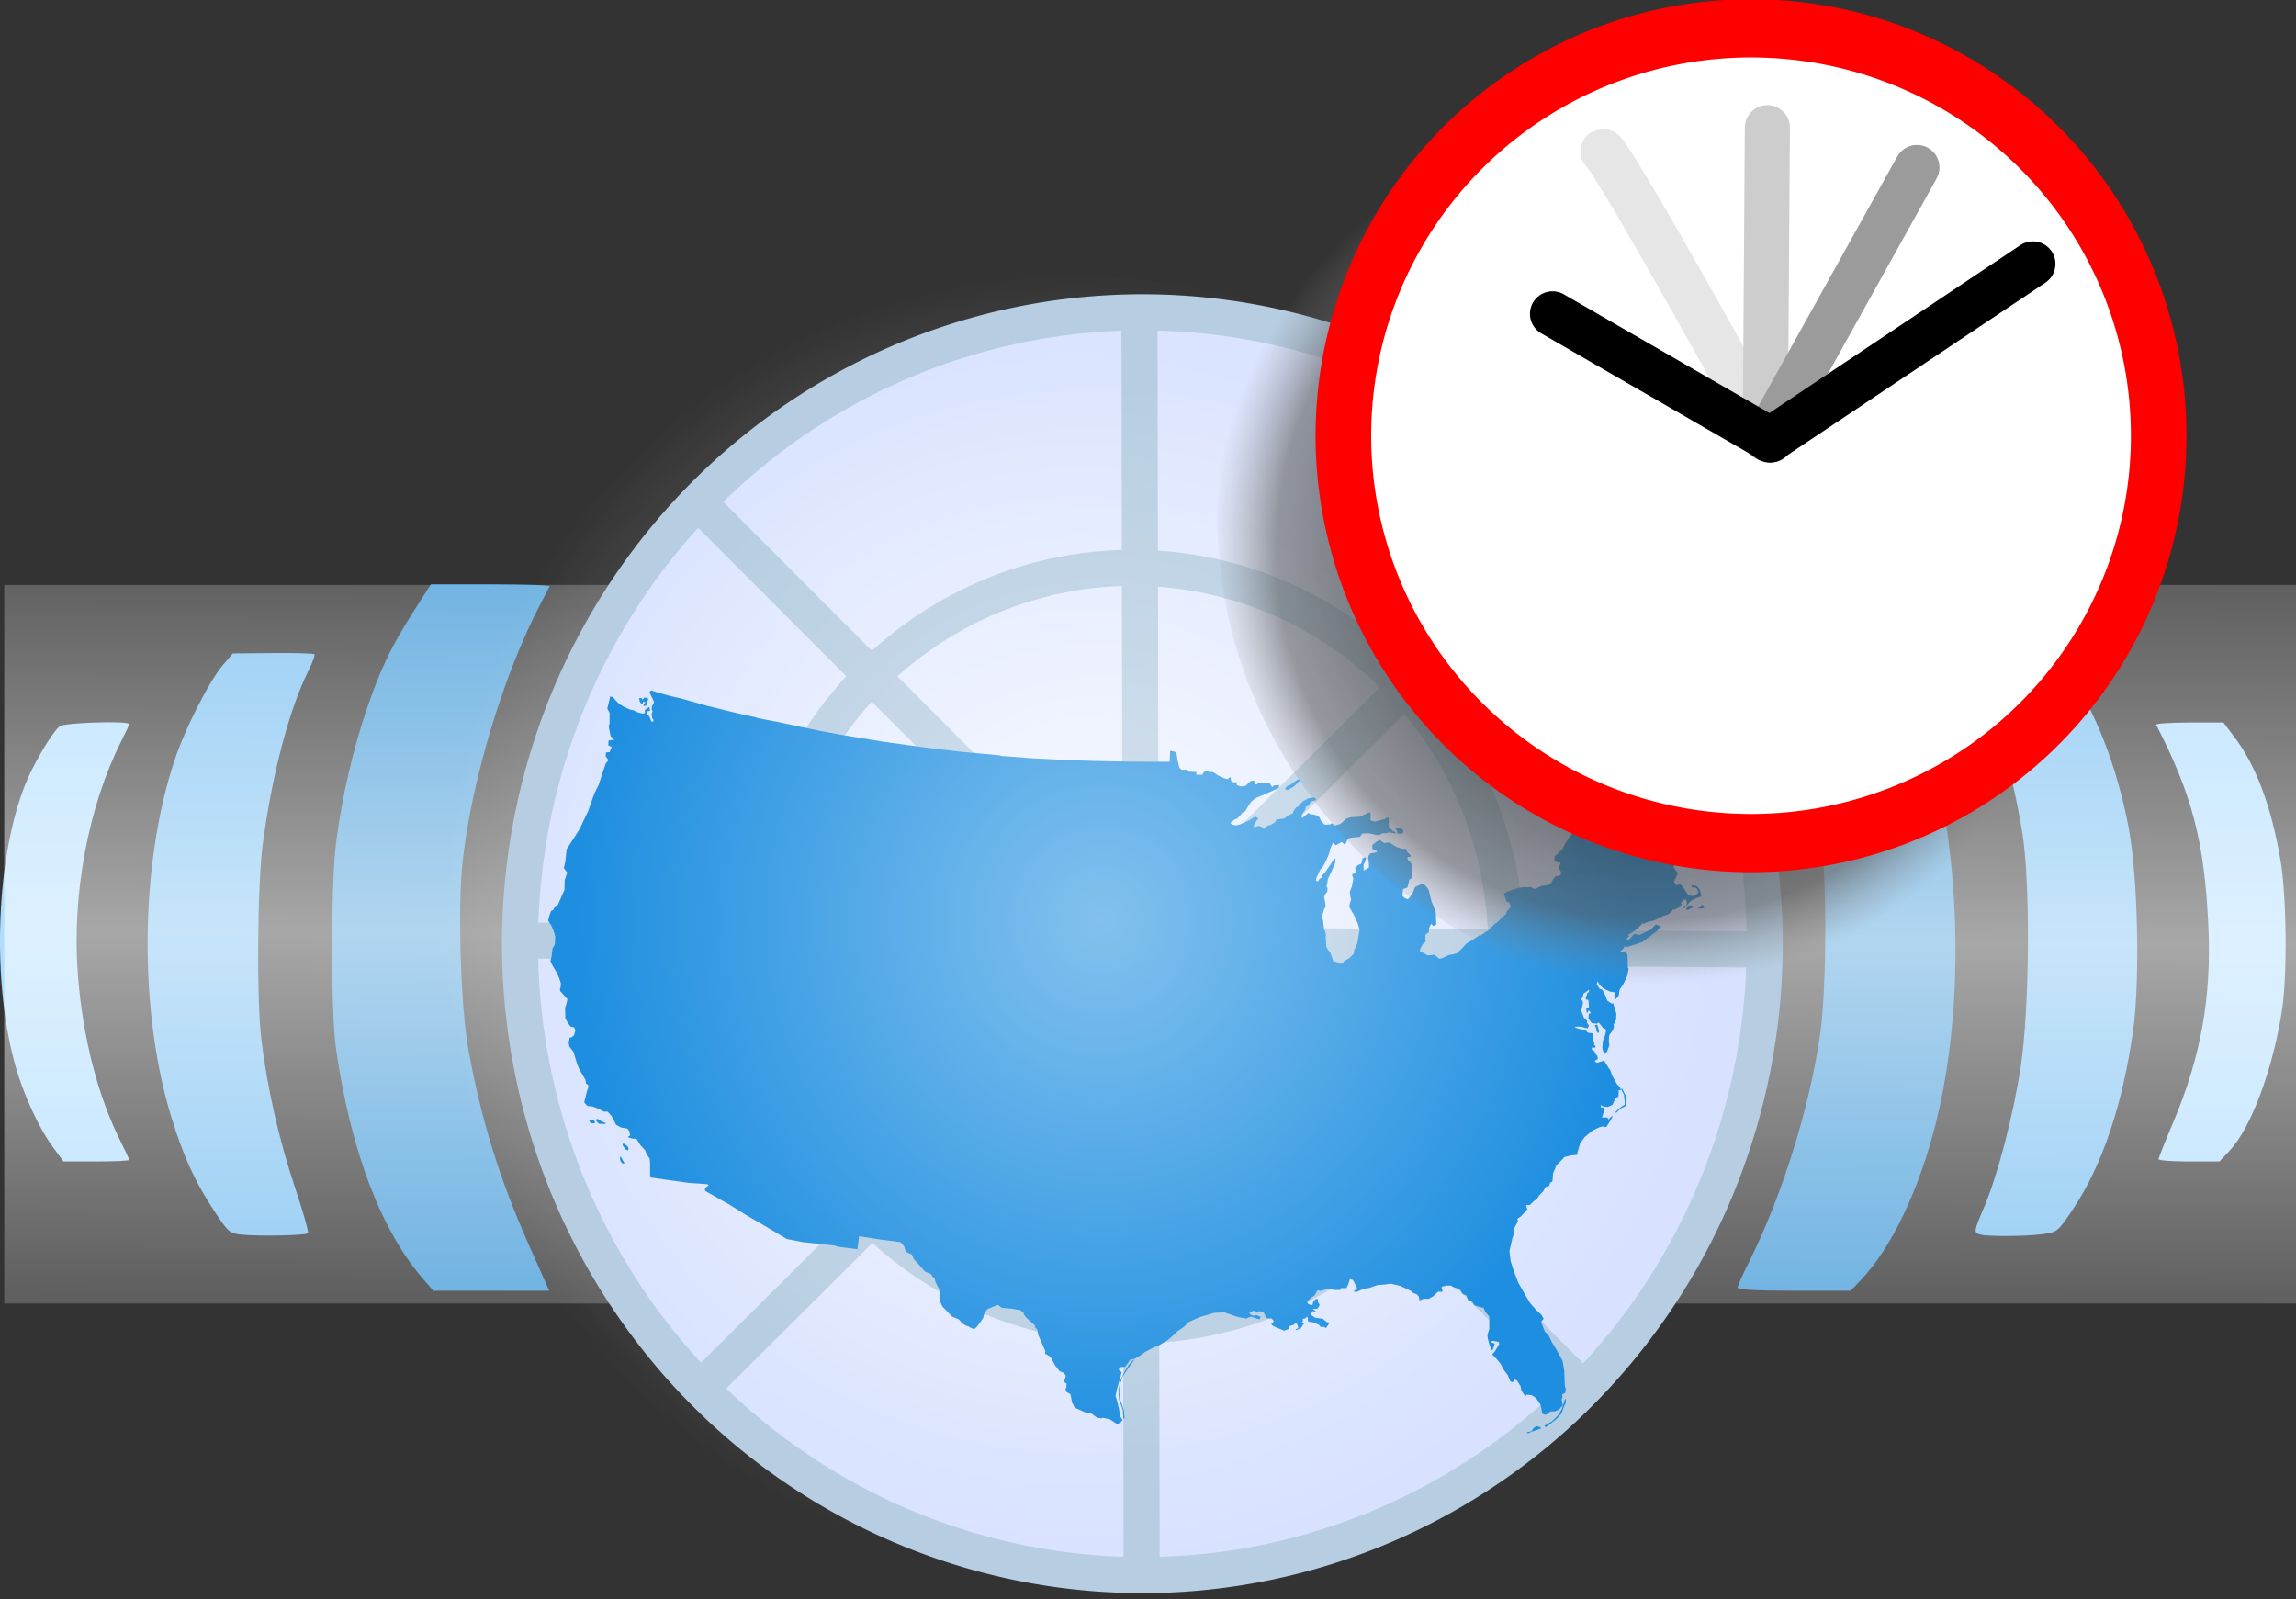 <?xml version="1.0" encoding="UTF-8" standalone="no"?>
<!-- Created with Inkscape (http://www.inkscape.org/) -->
<svg
   xmlns:dc="http://purl.org/dc/elements/1.1/"
   xmlns:cc="http://web.resource.org/cc/"
   xmlns:rdf="http://www.w3.org/1999/02/22-rdf-syntax-ns#"
   xmlns:svg="http://www.w3.org/2000/svg"
   xmlns="http://www.w3.org/2000/svg"
   xmlns:xlink="http://www.w3.org/1999/xlink"
   xmlns:sodipodi="http://sodipodi.sourceforge.net/DTD/sodipodi-0.dtd"
   xmlns:inkscape="http://www.inkscape.org/namespaces/inkscape"
   width="763.675"
   height="531.844"
   id="svg2"
   sodipodi:version="0.32"
   inkscape:version="0.45.1"
   sodipodi:docbase="C:\Documents and Settings\Hello!\Documenti"
   sodipodi:docname="Current_event_US.svg"
   version="1.0"
   inkscape:r_cx="true"
   inkscape:r_cy="true"
   inkscape:output_extension="org.inkscape.output.svg.inkscape"
   inkscape:export-filename="C:\Documents and Settings\Hello!\Desktop\Current_event_Italy.png"
   inkscape:export-xdpi="101.8"
   inkscape:export-ydpi="101.8">
  <rect width="100%" height="100%" fill="#333333" stroke="none"/>
  <defs
     id="defs4">
    <linearGradient
       id="linearGradient4973">
      <stop
         style="stop-color:#000000;stop-opacity:1;"
         offset="0"
         id="stop4975" />
      <stop
         id="stop5856"
         offset="0.639"
         style="stop-color:#595959;stop-opacity:0.577;" />
      <stop
         style="stop-color:#868686;stop-opacity:0;"
         offset="0.75"
         id="stop5858" />
      <stop
         style="stop-color:#b3b3b3;stop-opacity:0;"
         offset="1"
         id="stop4977" />
    </linearGradient>
    <linearGradient
       id="linearGradient2340">
      <stop
         style="stop-color:#000000;stop-opacity:1;"
         offset="0"
         id="stop2342" />
      <stop
         style="stop-color:#000000;stop-opacity:0;"
         offset="1"
         id="stop2344" />
    </linearGradient>
    <linearGradient
       id="linearGradient3174">
      <stop
         style="stop-color:#000000;stop-opacity:0;"
         offset="0"
         id="stop3176" />
      <stop
         id="stop3182"
         offset="0"
         style="stop-color:#000000;stop-opacity:1;" />
      <stop
         style="stop-color:#000000;stop-opacity:0;"
         offset="0.75"
         id="stop3184" />
      <stop
         id="stop3186"
         offset="0.75"
         style="stop-color:#000000;stop-opacity:0;" />
      <stop
         style="stop-color:#000000;stop-opacity:0;"
         offset="1"
         id="stop3178" />
    </linearGradient>
    <linearGradient
       id="linearGradient3126">
      <stop
         id="stop3152"
         offset="0"
         style="stop-color:#000000;stop-opacity:0;" />
      <stop
         style="stop-color:#000000;stop-opacity:1;"
         offset="0.185"
         id="stop3156" />
      <stop
         style="stop-color:#000000;stop-opacity:1;"
         offset="1"
         id="stop3130" />
    </linearGradient>
    <linearGradient
       id="linearGradient14123">
      <stop
         style="stop-color:white;stop-opacity:1;"
         offset="0"
         id="stop14125" />
      <stop
         style="stop-color:white;stop-opacity:0;"
         offset="1"
         id="stop14127" />
    </linearGradient>
    <marker
       inkscape:stockid="Arrow1Lstart"
       orient="auto"
       refY="0"
       refX="0"
       id="Arrow1Lstart"
       style="overflow:visible"
       inkscape:r_cx="true"
       inkscape:r_cy="true">
      <path
         id="path8764"
         d="M 0,0 L 5,-5 L -12.5,0 L 5,5 L 0,0 z "
         style="fill-rule:evenodd;stroke:#000000;stroke-width:1pt;marker-start:none"
         transform="matrix(0.8,0,0,0.8,10,0)"
         inkscape:r_cx="true"
         inkscape:r_cy="true" />
    </marker>
    <linearGradient
       id="linearGradient8494">
      <stop
         style="stop-color:white;stop-opacity:0.217;"
         offset="0"
         id="stop8496" />
      <stop
         id="stop8502"
         offset="0.5"
         style="stop-color:white;stop-opacity:0.571;" />
      <stop
         style="stop-color:white;stop-opacity:0.217;"
         offset="1"
         id="stop8498" />
    </linearGradient>
    <linearGradient
       inkscape:collect="always"
       xlink:href="#linearGradient8494"
       id="linearGradient8500"
       x1="403.051"
       y1="239.243"
       x2="404.465"
       y2="0.241"
       gradientUnits="userSpaceOnUse"
       gradientTransform="translate(-2,-2)" />
    <linearGradient
       inkscape:collect="always"
       xlink:href="#linearGradient8494"
       id="linearGradient8582"
       gradientUnits="userSpaceOnUse"
       x1="403.051"
       y1="239.243"
       x2="404.465"
       y2="0.241" />
    <radialGradient
       inkscape:collect="always"
       xlink:href="#linearGradient14123"
       id="radialGradient14129"
       cx="382.989"
       cy="120"
       fx="382.989"
       fy="120"
       r="206.99"
       gradientTransform="matrix(1,0,0,1.014,0,-1.733)"
       gradientUnits="userSpaceOnUse" />
    <radialGradient
       inkscape:collect="always"
       xlink:href="#linearGradient14123"
       id="radialGradient15148"
       gradientUnits="userSpaceOnUse"
       gradientTransform="matrix(1,0,0,1.014,0,-1.733)"
       cx="382.989"
       cy="120"
       fx="382.989"
       fy="120"
       r="206.99" />
    <radialGradient
       inkscape:collect="always"
       xlink:href="#linearGradient14123"
       id="radialGradient4060"
       gradientUnits="userSpaceOnUse"
       gradientTransform="matrix(1,0,0,1.014,0.972,-3.225)"
       cx="382.989"
       cy="120"
       fx="382.989"
       fy="120"
       r="206.99" />
    <radialGradient
       inkscape:collect="always"
       xlink:href="#linearGradient14123"
       id="radialGradient4062"
       gradientUnits="userSpaceOnUse"
       gradientTransform="matrix(1,0,0,1.014,1.113,-3.42)"
       cx="382.989"
       cy="120"
       fx="382.989"
       fy="120"
       r="206.99" />
    <radialGradient
       inkscape:collect="always"
       xlink:href="#linearGradient3126"
       id="radialGradient3136"
       cx="578.991"
       cy="386.579"
       fx="578.991"
       fy="386.579"
       r="161.993"
       gradientTransform="matrix(1,0,0,0.954,0,17.917)"
       gradientUnits="userSpaceOnUse" />
    <radialGradient
       inkscape:collect="always"
       xlink:href="#linearGradient3174"
       id="radialGradient3180"
       cx="485"
       cy="438.5"
       fx="485"
       fy="438.5"
       r="161"
       gradientTransform="matrix(1.077,0,0,1.211,-16.308,-38.563)"
       gradientUnits="userSpaceOnUse" />
    <radialGradient
       inkscape:collect="always"
       xlink:href="#linearGradient2340"
       id="radialGradient2348"
       cx="559.011"
       cy="401.22"
       fx="559.011"
       fy="401.22"
       r="161.993"
       gradientTransform="matrix(-0.898,0.283,-0.336,-0.969,1204.9,642.38)"
       gradientUnits="userSpaceOnUse"
       spreadMethod="pad" />
    <radialGradient
       inkscape:collect="always"
       xlink:href="#linearGradient4973"
       id="radialGradient5854"
       cx="430.26"
       cy="328.669"
       fx="430.26"
       fy="328.669"
       r="233.989"
       gradientTransform="matrix(-1.023,0.384,-0.344,-1.124,916.042,627.944)"
       gradientUnits="userSpaceOnUse" />
    <radialGradient
       r="368.395"
       fy="545.675"
       fx="369.395"
       cy="545.675"
       cx="369.395"
       gradientTransform="matrix(1,0,0,1.18,0,-98.101)"
       gradientUnits="userSpaceOnUse"
       id="radialGradient6332"
       xlink:href="#linearGradient15386"
       inkscape:collect="always" />
    <radialGradient
       gradientUnits="userSpaceOnUse"
       gradientTransform="matrix(1,0,0,1.18,0,-98.101)"
       r="368.395"
       fy="545.675"
       fx="369.395"
       cy="545.675"
       cx="369.395"
       id="radialGradient6330"
       xlink:href="#linearGradient15386"
       inkscape:collect="always" />
    <radialGradient
       gradientUnits="userSpaceOnUse"
       gradientTransform="matrix(1,0,0,1.301,0,-227.423)"
       r="538.538"
       fy="756.05"
       fx="591.864"
       cy="756.05"
       cx="591.864"
       id="radialGradient5916"
       xlink:href="#linearGradient15386"
       inkscape:collect="always" />
    <radialGradient
       r="110.986"
       fy="68.844"
       fx="110.986"
       cy="68.844"
       cx="110.986"
       gradientTransform="matrix(1,0,0,0.62,0,26.141)"
       gradientUnits="userSpaceOnUse"
       id="radialGradient4299"
       xlink:href="#linearGradient15386"
       inkscape:collect="always" />
    <radialGradient
       r="110.986"
       fy="68.844"
       fx="110.986"
       cy="68.844"
       cx="110.986"
       gradientTransform="matrix(1,0,0,0.62,0,26.141)"
       gradientUnits="userSpaceOnUse"
       id="radialGradient4297"
       xlink:href="#linearGradient15386"
       inkscape:collect="always" />
    <radialGradient
       r="110.986"
       fy="68.844"
       fx="110.986"
       cy="68.844"
       cx="110.986"
       gradientTransform="matrix(1,0,0,0.62,0,26.141)"
       gradientUnits="userSpaceOnUse"
       id="radialGradient4295"
       xlink:href="#linearGradient15386"
       inkscape:collect="always" />
    <radialGradient
       gradientUnits="userSpaceOnUse"
       gradientTransform="matrix(1,0,0,0.62,0,26.141)"
       r="110.986"
       fy="68.844"
       fx="110.986"
       cy="68.844"
       cx="110.986"
       id="radialGradient4293"
       xlink:href="#linearGradient15386"
       inkscape:collect="always" />
    <radialGradient
       gradientUnits="userSpaceOnUse"
       gradientTransform="matrix(1,0,0,0.954,0,49.902)"
       r="1142.506"
       fy="1096.285"
       fx="1148.279"
       cy="1096.285"
       cx="1148.279"
       id="radialGradient3247"
       xlink:href="#linearGradient15386"
       inkscape:collect="always" />
    <radialGradient
       gradientTransform="matrix(1,0,0,0.863,0,16.876)"
       gradientUnits="userSpaceOnUse"
       xlink:href="#linearGradient15386"
       id="radialGradient1982"
       fy="123.365"
       fx="373.082"
       r="184.271"
       cy="123.365"
       cx="373.082" />
    <radialGradient
       gradientTransform="matrix(1,0,0,0.863,0,16.876)"
       gradientUnits="userSpaceOnUse"
       xlink:href="#linearGradient15386"
       id="radialGradient15392"
       fy="123.365"
       fx="373.082"
       r="184.271"
       cy="123.365"
       cx="373.082" />
    <linearGradient
       id="linearGradient15386">
      <stop
         id="stop15388"
         offset="0"
         style="stop-color:#35a5ec;stop-opacity:1" />
      <stop
         id="stop15390"
         offset="1"
         style="stop-color:#2681da;stop-opacity:1" />
    </linearGradient>
    <radialGradient
       gradientTransform="matrix(1,0,0,1.014,-13.818,-5.801)"
       gradientUnits="userSpaceOnUse"
       xlink:href="#linearGradient18934"
       id="radialGradient18940"
       fy="175.158"
       fx="318.604"
       r="164.734"
       cy="175.158"
       cx="318.604" />
    <linearGradient
       id="linearGradient18934">
      <stop
         id="stop18936"
         offset="0"
         style="stop-color:#eee;stop-opacity:1" />
      <stop
         id="stop18938"
         offset="1"
         style="stop-color:#d5e1fd;stop-opacity:1" />
    </linearGradient>
    <linearGradient
       gradientTransform="matrix(0,-1,1,0,129.581,486.474)"
       gradientUnits="userSpaceOnUse"
       xlink:href="#linearGradient5571"
       id="linearGradient5577"
       y2="173.169"
       x2="410.072"
       y1="173.169"
       x1="223.063" />
    <linearGradient
       id="linearGradient5571">
      <stop
         id="stop5573"
         offset="0"
         style="stop-color:#4b9fdb;stop-opacity:1" />
      <stop
         id="stop5579"
         offset="0.5"
         style="stop-color:#7ec9fd;stop-opacity:1" />
      <stop
         id="stop5575"
         offset="1"
         style="stop-color:#4b9fdb;stop-opacity:1" />
    </linearGradient>
    <linearGradient
       gradientTransform="matrix(0,-1,1,0,127.358,487.97)"
       gradientUnits="userSpaceOnUse"
       xlink:href="#linearGradient8262"
       id="linearGradient7375"
       y2="175.028"
       x2="393.351"
       y1="175.028"
       x1="239.058" />
    <linearGradient
       id="linearGradient8262">
      <stop
         id="stop8264"
         offset="0"
         style="stop-color:#7dc1f3;stop-opacity:1" />
      <stop
         id="stop8268"
         offset="0.5"
         style="stop-color:#adf;stop-opacity:1" />
      <stop
         id="stop8266"
         offset="1"
         style="stop-color:#7dc1f3;stop-opacity:1" />
    </linearGradient>
    <linearGradient
       gradientTransform="matrix(0,-1,1,0,128.16,487.372)"
       gradientUnits="userSpaceOnUse"
       xlink:href="#linearGradient9171"
       id="linearGradient9177"
       y2="174.329"
       x2="374.432"
       y1="174.329"
       x1="258.18" />
    <linearGradient
       id="linearGradient9171">
      <stop
         id="stop9173"
         offset="0"
         style="stop-color:#b0ddff;stop-opacity:1" />
      <stop
         id="stop9179"
         offset="0.5"
         style="stop-color:#cae8ff;stop-opacity:1" />
      <stop
         id="stop9175"
         offset="1"
         style="stop-color:#b0ddff;stop-opacity:1" />
    </linearGradient>
  </defs>
  <sodipodi:namedview
     id="base"
     pagecolor="#ffffff"
     bordercolor="#666666"
     borderopacity="1.0"
     inkscape:pageopacity="0.0"
     inkscape:pageshadow="2"
     inkscape:zoom="1"
     inkscape:cx="462.77767"
     inkscape:cy="247.09958"
     inkscape:document-units="px"
     inkscape:current-layer="layer1"
     inkscape:window-width="1024"
     inkscape:window-height="712"
     inkscape:window-x="-4"
     inkscape:window-y="-4"
     showguides="true"
     inkscape:guide-bbox="true"
     height="530px"
     width="763.68px">
    <sodipodi:guide
       orientation="horizontal"
       position="114"
       id="guide8562" />
    <sodipodi:guide
       orientation="vertical"
       position="383"
       id="guide8564" />
    <sodipodi:guide
       orientation="horizontal"
       position="325"
       id="guide8584" />
    <sodipodi:guide
       orientation="vertical"
       position="589.5"
       id="guide8586" />
    <sodipodi:guide
       orientation="vertical"
       position="235.5"
       id="guide8773" />
    <sodipodi:guide
       orientation="horizontal"
       position="262"
       id="guide8775" />
    <sodipodi:guide
       orientation="horizontal"
       position="-33.5"
       id="guide8777" />
    <sodipodi:guide
       orientation="vertical"
       position="531"
       id="guide8779" />
    <sodipodi:guide
       orientation="vertical"
       position="175.5"
       id="guide10555" />
    <sodipodi:guide
       orientation="horizontal"
       position="-95.5"
       id="guide10557" />
  </sodipodi:namedview>
  <g
     inkscape:groupmode="layer"
     id="layer2"
     inkscape:label="Kreise"
     style="display:inline"
     transform="translate(-2,192.305)"
     inkscape:r_cx="true"
     inkscape:r_cy="true" />
  <g
     inkscape:label="Ebene 1"
     inkscape:groupmode="layer"
     id="layer1"
     transform="translate(457.662,211.3)"
     style="display:inline"
     inkscape:r_cx="true"
     inkscape:r_cy="true">
    <g
       id="g8566"
       transform="translate(2,2)"
       inkscape:r_cx="true"
       inkscape:r_cy="true">
      <path
         id="path6685"
         d="M -442.16,168.079 C -446.791,161.77 -451.93,150.571 -454.606,140.952 C -463.151,110.245 -460.594,65.508 -448.982,42.555 C -445.695,36.057 -441.699,29.814 -439.831,28.255 C -438.356,27.025 -416.714,26.354 -416.714,27.538 C -416.714,27.832 -417.896,30.403 -419.34,33.253 C -430.245,54.773 -435.767,84.232 -433.796,110.378 C -432.177,131.852 -427.16,151.324 -419.201,167.031 C -417.833,169.73 -416.714,172.179 -416.714,172.472 C -416.714,172.765 -421.626,173.005 -427.629,173.005 L -438.544,173.005 L -442.16,168.079 z M 258.286,172.253 C 258.286,171.839 260.491,166.296 263.187,159.935 C 272.373,138.26 275.955,118.267 274.867,94.741 C 273.571,66.72 269.55,51.208 257.504,27.755 C 257.292,27.343 262.239,27.005 268.497,27.005 L 279.875,27.005 L 283.463,31.755 C 290.701,41.335 295.713,54.644 298.808,72.505 C 300.883,84.472 301.179,110.608 299.376,122.505 C 296.397,142.155 289.076,161.844 281.93,169.421 L 278.55,173.005 L 268.418,173.005 C 262.845,173.005 258.286,172.667 258.286,172.253 z "
         style="fill:#b0ddff;fill-opacity:1"
         inkscape:r_cx="true"
         inkscape:r_cy="true" />
      <path
         id="path6683"
         d="M -379.373,197.322 C -383.31,196.922 -383.801,196.489 -388.578,189.202 C -394.842,179.648 -398.61,171.397 -402.596,158.505 C -413.579,122.984 -413.166,74.18 -401.59,39.507 C -398.055,28.917 -389.978,13.058 -385.428,7.771 L -382.214,4.036 L -368.906,3.912 C -361.587,3.844 -355.369,4.017 -355.089,4.297 C -354.809,4.577 -355.674,6.988 -357.01,9.656 C -363.448,22.501 -369.151,44.12 -372.262,67.476 C -374.046,80.868 -374.344,118.673 -372.771,132.005 C -370.875,148.082 -366.872,165.823 -361.632,181.376 C -358.877,189.555 -356.905,196.53 -357.251,196.876 C -357.992,197.619 -373.403,197.93 -379.373,197.322 z M 199.036,197.316 C 196.734,196.714 196.775,196.413 200.321,188.083 C 204.777,177.611 209.995,157.591 212.446,141.567 C 215.421,122.112 215.699,80.016 212.962,63.505 C 209.711,43.901 203.515,21.516 198.646,11.788 C 194.667,3.837 194.418,4.005 210.141,4.005 L 223.996,4.005 L 228.015,9.755 C 237.166,22.849 244.544,41.803 248.354,62.005 C 251.412,78.219 252.174,112.607 249.844,129.322 C 246.421,153.895 239.6,174.227 229.915,188.733 C 224.824,196.358 224.632,196.518 219.756,197.167 C 214.132,197.917 201.677,198.006 199.036,197.316 z "
         style="fill:#7dc1f2;fill-opacity:1"
         inkscape:r_cx="true"
         inkscape:r_cy="true" />
      <path
         id="path6681"
         d="M -318.499,212.597 C -332.829,196.276 -342.987,169.645 -347.905,135.505 C -349.639,123.463 -349.623,80.713 -347.878,67.005 C -345.978,52.067 -342.2,35.636 -337.599,22.294 C -332.925,8.739 -329.509,1.655 -321.908,-10.245 L -316.319,-18.995 L -296.433,-18.995 C -285.496,-18.995 -276.7,-18.657 -276.887,-18.245 C -277.073,-17.832 -278.411,-15.245 -279.86,-12.495 C -292.059,10.662 -302.613,45.452 -305.764,72.892 C -307.488,87.9 -306.479,121.365 -303.869,135.748 C -299.645,159.028 -293.539,178.782 -283.806,200.652 L -276.973,216.005 L -296.24,216.005 L -315.507,216.005 L -318.499,212.597 z M 118.286,214.98 C 118.286,214.416 119.923,210.704 121.925,206.73 C 132.993,184.758 142.356,154.776 145.79,130.312 C 147.949,114.929 148.005,77.209 145.887,64.505 C 141.765,39.781 134.949,17.811 124.412,-4.725 C 121.042,-11.931 118.286,-18.09 118.286,-18.411 C 118.286,-18.732 126.806,-18.995 137.219,-18.995 L 156.152,-18.995 L 159.763,-14.588 C 187.715,19.524 199.088,101.166 184.155,160.505 C 178.627,182.472 169.428,201.733 159.44,212.255 L 155.88,216.005 L 137.083,216.005 C 124.913,216.005 118.286,215.644 118.286,214.98 z "
         style="fill:#4a9eda;fill-opacity:1;fill-rule:evenodd"
         inkscape:r_cx="true"
         inkscape:r_cy="true" />
      <rect
         transform="translate(-459.662,-18.995)"
         y="0.241"
         x="1.414"
         height="239.002"
         width="762.261"
         id="rect7607"
         style="opacity:1;fill:url(#linearGradient8500);fill-opacity:1;fill-rule:evenodd;stroke:none;stroke-width:1.4;stroke-linecap:round;stroke-linejoin:round;stroke-miterlimit:4;stroke-dasharray:none;stroke-opacity:1"
         inkscape:r_cx="true"
         inkscape:r_cy="true" />
    </g>
    <path
       transform="translate(-460.662,-17.455)"
       sodipodi:open="true"
       sodipodi:end="10.325064"
       sodipodi:start="4.0475263"
       d="M 255.291,-45.27 A 207,210 0 1 1 254.373,-44.536"
       sodipodi:ry="210"
       sodipodi:rx="207"
       sodipodi:cy="120"
       sodipodi:cx="383"
       id="path12347"
       style="fill:#d8e2ff;fill-opacity:1;fill-rule:evenodd;stroke:none;stroke-width:12;stroke-linecap:round;stroke-linejoin:round;marker-start:none;stroke-miterlimit:4;stroke-dasharray:none;stroke-opacity:1;display:inline"
       sodipodi:type="arc"
       inkscape:r_cx="true"
       inkscape:r_cy="true" />
    <path
       sodipodi:open="true"
       sodipodi:end="10.325064"
       sodipodi:start="4.0475263"
       d="M 255.291,-45.27 A 207,210 0 1 1 254.373,-44.536"
       sodipodi:ry="210"
       sodipodi:rx="207"
       sodipodi:cy="120"
       sodipodi:cx="383"
       id="path15146"
       style="opacity:0.628;fill:url(#radialGradient4060);fill-opacity:1;fill-rule:evenodd;stroke:none;stroke-width:12;stroke-linecap:round;stroke-linejoin:round;marker-start:none;stroke-miterlimit:4;stroke-dasharray:none;stroke-opacity:1;display:inline"
       sodipodi:type="arc"
       transform="matrix(1.028,0,0,1.031,-493.593,-26.749)"
       inkscape:r_cx="true"
       inkscape:r_cy="true" />
    <path
       transform="translate(-460.662,-17.455)"
       sodipodi:type="arc"
       style="fill:none;fill-opacity:1;fill-rule:evenodd;stroke:#b6cde2;stroke-width:12;stroke-linecap:round;stroke-linejoin:round;marker-start:none;stroke-miterlimit:4;stroke-dasharray:none;stroke-opacity:1;display:inline"
       id="path8589"
       sodipodi:cx="383"
       sodipodi:cy="120"
       sodipodi:rx="207"
       sodipodi:ry="210"
       d="M 255.291,-45.27 A 207,210 0 1 1 254.373,-44.536"
       sodipodi:start="4.0475263"
       sodipodi:end="10.325064"
       sodipodi:open="true"
       inkscape:r_cx="true"
       inkscape:r_cy="true" />
    <path
       sodipodi:open="true"
       sodipodi:end="10.325064"
       sodipodi:start="4.0475263"
       d="M 255.291,-45.27 A 207,210 0 1 1 254.373,-44.536"
       sodipodi:ry="210"
       sodipodi:rx="207"
       sodipodi:cy="120"
       sodipodi:cx="383"
       id="path8771"
       style="fill:none;fill-opacity:1;fill-rule:evenodd;stroke:#b6cde2;stroke-width:20;stroke-linecap:round;stroke-linejoin:round;marker-start:none;stroke-miterlimit:4;stroke-dasharray:none;stroke-opacity:1;display:inline"
       sodipodi:type="arc"
       transform="matrix(0.6,0,0,0.6,-310.662,31.544)"
       inkscape:r_cx="true"
       inkscape:r_cy="true" />
    <path
       style="fill:none;fill-opacity:1;fill-rule:evenodd;stroke:#b6cde2;stroke-width:12;stroke-linecap:butt;stroke-linejoin:miter;stroke-miterlimit:4;stroke-dasharray:none;stroke-opacity:1;display:inline"
       d="M -224.662,-43.455 L 70.338,252.045"
       id="path8781"
       inkscape:r_cx="true"
       inkscape:r_cy="true" />
    <path
       style="fill:none;fill-opacity:1;fill-rule:evenodd;stroke:#b6cde2;stroke-width:12;stroke-linecap:butt;stroke-linejoin:miter;stroke-miterlimit:4;stroke-dasharray:none;stroke-opacity:1;display:inline"
       d="M 72.338,-44.955 L -224.662,250.545"
       id="path9668"
       inkscape:r_cx="true"
       inkscape:r_cy="true" />
    <path
       style="fill:none;fill-opacity:1;fill-rule:evenodd;stroke:#b6cde2;stroke-width:12;stroke-linecap:butt;stroke-linejoin:miter;stroke-miterlimit:4;stroke-dasharray:none;stroke-opacity:1;display:inline"
       d="M -78.662,-107.455 L -77.94,314.545"
       id="path10559"
       inkscape:r_cx="true"
       inkscape:r_cy="true" />
    <path
       style="fill:none;fill-opacity:1;fill-rule:evenodd;stroke:#b6cde2;stroke-width:12;stroke-linecap:butt;stroke-linejoin:miter;stroke-miterlimit:4;stroke-dasharray:none;stroke-opacity:1;display:inline"
       d="M -279.662,101.545 L 131.338,104.545"
       id="path10561"
       inkscape:r_cx="true"
       inkscape:r_cy="true" />
    <path
       id="US-Mainland"
       style="fill:#1d8ee0;fill-opacity:1"
       d="M 66.251,130.454 L 66.338,130.17 L 68.199,130.144 L 69.526,130.562 L 70.433,130.702 L 70.852,129.795 L 70.224,128.887 L 70.224,128.119 L 69.177,127.212 L 68.269,124.839 L 68.828,122.535 L 68.758,121.628 L 68.199,121.07 C 68.199,121.07 68.828,120.372 68.828,120.092 C 68.828,119.813 69.037,119.185 69.037,119.185 L 69.875,118.627 L 70.712,117.929 L 70.922,118.347 L 70.293,119.045 L 69.735,120.651 L 69.875,121.139 L 70.642,121.279 L 70.852,123.652 L 69.944,124.071 L 70.084,125.607 L 70.293,125.537 L 70.782,124.699 L 71.48,125.467 L 70.782,126.025 L 70.642,127.491 L 71.759,128.957 L 73.434,129.166 L 74.132,128.817 L 75.53,130.623 L 76.116,130.855 L 76.417,130.988 L 76.48,131.829 L 76.148,133.167 L 75.463,134.973 L 75.271,137.325 L 75.906,139.329 L 76.84,138.502 L 77.629,136.352 L 77.43,134.889 L 77.61,132.909 L 78.871,131.277 L 79.204,129.887 L 78.989,129.647 L 79.856,127.91 L 79.954,125.81 L 79.856,125.502 L 78.879,122.326 L 78.46,122.535 L 76.924,121.488 L 76.157,119.464 L 75.319,117.929 L 74.342,117.51 L 73.434,115.974 L 73.65,115.067 L 73.87,115.284 L 74.342,116.253 L 75.738,117.51 L 77.832,118.487 L 79.577,118.766 L 79.646,119.394 L 79.297,119.813 L 79.437,121 L 79.786,121 L 80.693,119.953 L 81.042,117.859 L 82.229,116.114 L 83.555,113.322 L 84.044,110.949 L 83.765,110.46 L 83.695,106.412 L 82.997,104.946 L 82.508,105.295 L 81.322,105.435 L 81.112,105.225 L 81.601,104.806 L 82.508,103.969 L 82.535,103.496 L 82.769,103.459 L 83.276,103.69 L 85.021,103.201 L 87.534,102.363 L 88.651,101.945 L 91.722,99.641 L 93.397,98.385 L 94.863,96.849 L 93.048,96.151 L 92.49,96.779 L 91.233,97.966 L 87.813,99.641 L 86.836,99.571 L 86.138,99.292 L 85.649,99.571 L 84.672,100.688 L 84.044,101.247 L 83.485,101.386 L 83.346,100.828 L 84.183,100.06 L 83.84,99.335 L 84.277,99.435 L 86.417,97.966 L 87.953,96.57 L 88.79,95.663 L 89.139,95.942 L 90.326,95.314 L 92.559,94.825 L 95.601,93.318 L 95.98,93.22 L 97.236,92.801 L 98.283,91.963 L 98.772,91.195 L 99.33,91.265 L 100.587,90.602 L 100.811,90.441 L 101.703,90.009 L 101.494,89.032 L 101.843,88.403 L 103.099,87.775 L 103.448,89.101 L 103.239,89.869 L 102.192,90.497 L 102.192,90.916 L 103.029,90.288 L 104.704,88.334 L 106.38,87.496 L 108.194,86.868 L 108.055,85.821 L 107.636,84.565 L 106.798,83.518 L 106.031,83.169 L 105.123,83.238 L 104.914,83.448 L 105.333,84.006 L 105.961,83.657 L 106.868,84.355 L 107.217,85.542 L 106.449,86.31 L 105.472,86.728 L 103.937,86.519 L 102.261,83.936 L 101.284,82.82 L 100.517,82.82 L 100.028,83.169 L 99.19,82.052 L 99.33,81.424 L 100.377,79.19 L 99.129,77.285 L 98.885,77.072 L 99.26,76.607 L 99.731,75.186 L 99.892,74.703 L 100.377,72.001 L 100.447,70.116 L 101.075,69.558 L 100.656,68.162 L 101.982,66.626 L 102.68,67.254 L 103.239,67.045 L 105.542,65.719 L 105.682,64.462 L 106.938,64.253 L 107.636,63.136 L 107.566,62.438 L 107.427,61.112 L 107.776,60.554 L 107.636,60.065 L 107.078,59.437 L 107.985,58.878 L 108.753,60.274 L 109.381,60.135 L 109.521,60.693 L 109.521,61.391 L 110.358,61.461 L 110.568,60.274 L 110.777,59.995 L 110.079,59.367 L 110.498,58.739 L 111.545,58.111 L 111.964,57.482 L 112.731,57.413 C 112.731,57.413 112.871,58.32 113.15,58.32 C 113.429,58.32 113.709,58.32 113.709,58.32 L 115.803,55.947 L 117.268,54.621 L 118.106,54.341 L 119.013,52.317 L 119.013,51.48 L 118.036,49.874 L 117.199,48.967 L 116.012,49.037 L 116.221,49.525 L 116.152,49.735 L 115.803,49.735 L 114.546,48.757 L 114.476,46.663 L 114.127,45.826 L 111.545,45.826 L 107.636,32.913 L 106.798,32.494 L 104.216,31.447 L 103.588,31.377 L 102.82,32.145 L 101.075,33.402 L 101.075,33.82 L 100.726,34.169 L 99.539,33.89 L 98.981,32.913 L 98.981,32.424 L 98.423,32.355 L 97.864,32.355 L 96.957,34.169 L 95.7,38.008 L 94.933,40.102 L 95.002,42.196 L 95.072,42.824 L 94.723,44.011 L 94.374,44.43 L 94.374,47.012 L 95.212,48.059 L 94.584,49.804 L 93.467,51.829 L 93.118,54.202 L 93.118,55.319 L 92.464,55.142 L 91.851,55.193 L 91.481,55.391 L 91.094,55.388 L 90.814,56.086 L 90.535,55.877 L 90.116,55.458 L 89.488,56.296 L 89.467,58.468 L 89.07,58.599 L 77.737,61.512 L 77.469,61.683 L 74.202,62.578 L 72.248,63.206 L 70.852,63.136 L 68.479,63.695 L 67.148,64.232 L 66.105,65.021 L 65.198,66.068 L 64.011,67.673 L 62.755,69.627 L 62.127,70.884 L 61.848,71.233 L 59.335,73.606 L 59.405,74.723 L 59.754,75.211 L 60.521,75.56 L 61.289,75.56 L 61.289,76.189 L 60.801,77.096 L 60.94,77.724 L 61.568,78.632 L 61.499,79.609 L 60.661,80.097 L 59.754,80.097 L 59.056,80.935 L 58.288,82.331 L 57.38,83.099 L 55.147,83.308 L 54.03,83.797 L 53.123,84.355 L 52.425,84.285 L 51.587,83.727 L 48.865,83.797 L 47.469,84.006 L 45.724,84.565 L 43.839,85.193 L 42.583,85.961 L 43.421,88.613 L 44.188,88.683 L 44.747,90.009 L 44.817,90.428 L 44.328,90.846 L 43.421,92.033 L 43.211,92.731 L 42.374,93.499 L 41.606,93.987 L 41.187,94.685 L 40.629,95.174 L 40.012,95.66 L 39.578,95.884 L 37.208,98.315 L 36.65,98.524 L 34.836,99.824 L 34.395,99.776 L 31.764,101.526 L 30.089,102.503 L 28.623,104.108 L 26.878,105.784 L 25.482,106.133 L 24.226,106.342 L 21.853,107.459 L 20.945,107.529 L 19.479,106.202 L 17.246,106.482 L 16.129,105.853 L 15.101,105.27 L 14.604,105.13 L 14.663,104.876 L 14.733,104.248 L 15.64,102.643 L 16.504,101.892 L 16.408,99.711 L 17.098,99.021 L 17.569,98.873 L 17.665,97.338 L 18.328,96.029 L 18.781,96.291 L 18.851,96.57 L 19.2,96.64 L 20.038,96.221 L 19.898,92.103 L 18.502,88.543 L 17.525,84.634 L 16.478,83.238 L 15.361,82.471 L 14.663,82.959 L 12.988,83.727 L 12.15,85.891 L 10.964,87.496 L 10.475,87.775 L 9.847,87.496 C 9.847,87.496 8.73,86.868 8.8,86.589 C 8.87,86.31 9.009,84.425 9.009,84.425 L 10.475,83.867 L 10.824,82.401 L 11.103,81.284 L 12.15,80.586 L 12.011,76.258 L 11.313,75.281 L 10.754,74.932 L 10.405,74.025 L 10.754,73.676 L 11.452,73.815 L 11.522,73.117 L 10.475,72.14 L 9.917,71.023 L 8.8,71.023 L 6.846,70.395 L 4.473,68.929 L 3.286,68.929 L 3.007,69.209 L 2.588,68.999 L 1.262,68.022 L 0.005,68.79 L -1.251,69.767 L -1.111,71.303 L -0.693,71.442 L 0.215,71.652 L 0.424,72.001 L -0.693,72.35 L -1.809,72.489 L -2.438,73.257 L -2.577,74.164 L -2.438,74.862 L -2.298,77.236 L -3.834,78.143 L -4.113,78.073 L -4.113,76.258 L -3.554,75.211 L -3.275,74.164 L -3.624,73.815 L -4.462,74.164 L -4.881,75.979 L -6.067,76.468 L -6.835,77.305 L -6.905,77.724 L -6.626,78.073 L -6.905,79.19 L -7.882,79.399 L -7.882,79.888 L -7.533,80.935 L -8.022,83.587 L -8.72,85.332 L -8.44,87.356 L -8.231,87.845 L -8.58,88.892 L -8.72,89.241 L -8.859,90.428 L -7.324,93.01 L -6.067,95.802 L -5.439,97.896 L -5.788,99.92 L -6.207,102.503 L -7.254,104.737 L -7.393,105.923 L -8.8,107.255 L -9.243,107.598 L -10.465,108.296 L -11.372,109.134 L -11.861,109.274 L -12.489,108.855 L -13.815,108.471 L -14.186,108.555 L -14.304,108.157 L -14.653,107.04 L -15.211,105.435 L -15.909,104.667 L -16.537,103.55 L -16.638,101.18 L -16.767,100.714 L -16.607,99.432 L -17.305,97.477 L -17.584,94.825 L -18.073,93.778 L -17.654,92.452 L -17.305,91.195 L -16.677,90.079 L -16.956,88.613 L -17.235,87.077 L -17.026,86.31 L -16.188,85.263 L -16.118,84.076 L -16.467,83.518 L -16.188,82.401 L -15.979,81.005 L -14.792,78.562 L -13.536,75.63 L -13.466,74.653 L -13.606,74.234 L -13.955,74.444 L -15.769,77.166 L -16.956,78.911 L -17.793,79.679 L -18.142,80.656 L -18.771,81.005 L -19.259,81.842 L -19.887,81.703 L -19.957,80.935 L -19.399,79.888 L -18.491,77.864 L -17.724,77.166 L -17.248,76.176 L -17.003,75.791 L -15.63,72.768 L -15.211,71.023 L -14.373,69.139 L -14.024,69.069 L -13.536,69.767 L -13.257,69.767 L -11.302,68.72 L -10.674,69.418 L -10.465,69.488 L -9.906,68.999 L -9.418,67.673 L -8.371,67.324 L -5.369,67.045 L -4.532,65.928 L -2.298,65.858 L 0.215,66.417 L 0.983,66.417 L 2.379,65.788 L 3.356,65.858 L 4.263,65.579 L 5.869,65.788 L 6.218,65.928 L 6.776,65.788 L 6.218,65.37 L 5.659,65.09 L 4.263,63.764 L 4.263,60.763 L 3.635,60.554 L 3.146,61.042 L 0.494,61.74 L -0.344,61.95 L -1.6,61.601 L -1.809,61.461 L -1.809,59.018 L -2.438,58.948 L -3.554,59.507 L -5.509,60.344 L -8.371,60.484 L -9.836,60.972 L -11.581,62.508 L -12.279,62.927 L -12.768,62.927 L -13.326,63.276 L -14.024,63.066 L -14.722,62.508 L -15.35,62.927 L -17.026,62.997 L -18.212,61.81 L -18.84,60.484 L -19.469,59.995 L -20.865,59.576 L -21.842,59.576 L -22.4,59.018 L -23.936,60.274 L -24.355,60.763 L -24.704,60.554 L -24.564,59.437 L -23.517,58.041 L -23.308,56.994 L -22.33,56.645 L -21.702,55.319 L -20.097,54.9 L -19.957,54.481 L -20.446,53.992 L -22.47,54.202 L -24.355,55.249 L -25.332,56.226 L -25.89,56.994 L -26.658,57.343 L -27.496,58.599 L -27.565,59.158 L -29.45,60.065 L -30.497,60.903 L -33.08,61.321 L -33.359,61.601 L -33.359,62.019 L -34.894,62.997 L -36.081,63.346 L -36.39,63.596 L -36.83,63.778 L -37.058,64.323 L -37.547,64.253 L -37.826,63.764 L -39.012,63.415 L -39.501,63.485 L -40.269,63.904 L -40.688,63.625 L -40.408,62.787 L -39.571,61.461 L -39.082,60.972 L -39.92,60.344 L -40.827,60.693 L -42.084,61.531 L -45.294,62.927 L -46.551,63.206 L -47.807,62.997 L -48.231,62.617 L -48.419,62.379 L -46.76,61.112 L -46.202,61.042 L -44.247,58.878 L -43.48,58.529 L -42.502,56.854 L -41.455,55.319 L -40.129,54.202 L -38.068,53.335 L -34.076,51.582 L -32.375,50.789 L -32.111,49.804 L -34.028,49.964 L -34.336,50.433 L -34.615,50.433 L -35.383,49.106 L -39.222,49.246 L -39.641,49.595 L -40.059,49.595 L -40.269,49.037 L -40.618,48.269 L -41.735,48.478 L -43.131,49.874 L -43.829,50.223 L -45.155,50.223 L -46.272,49.804 L -46.272,48.897 L -46.83,48.827 L -47.039,49.037 L -48.156,48.478 L -48.366,47.222 L -48.994,47.431 L -49.203,47.85 L -50.25,47.641 L -52.554,46.594 L -54.229,45.477 L -55.485,45.477 L -56.044,45.058 L -57.021,45.337 L -57.509,45.826 L -57.649,46.384 L -59.743,46.384 L -59.743,45.477 L -62.465,45.337 L -62.605,44.709 L -64.699,44.709 L -65.397,44.011 L -66.025,41.359 L -66.374,38.986 L -67.211,38.637 L -68.189,38.427 L -68.468,38.497 L -68.607,42.057 L -81.618,42.041 L -82.091,42.021 L -94.363,41.777 L -102.39,41.498 L -113.837,40.94 L -124.608,40.127 L -125.163,39.919 L -138.407,38.706 L -151.041,37.171 L -163.674,35.426 L -177.634,33.122 L -185.591,31.657 L -199.72,28.663 L -200.205,28.594 L -205.816,27.502 L -206.128,27.329 L -212.673,25.863 L -222.585,23.42 L -231.24,20.977 L -234.939,20.14 L -239.127,18.953 L -241.012,18.325 L -241.501,18.674 L -241.64,19.023 L -240.593,21.117 L -240.105,22.234 L -240.872,23.769 L -240.872,24.746 L -240.593,25.375 L -240.942,26.142 L -240.733,27.538 L -240.314,28.097 L -240.384,28.655 L -241.012,28.725 L -241.291,27.887 L -241.78,26.84 L -242.548,26.212 L -242.408,25.305 L -241.431,25.095 L -241.57,24.328 L -241.71,23.839 L -242.617,24.397 L -243.176,24.886 L -243.176,25.933 L -244.153,26.003 L -245.619,25.584 L -246.875,24.956 L -248.201,24.677 L -250.156,23.769 L -251.552,22.932 L -252.738,21.815 L -253.785,20.558 L -254.693,20.349 L -255.67,24.397 L -254.902,25.793 L -254.902,29.214 L -255.181,30.47 L -254.553,33.541 L -253.366,34.728 L -255.251,35.007 L -255.321,36.612 L -254.204,37.101 L -254.902,38.846 L -256.089,38.986 L -256.228,40.242 L -255.251,41.498 L -256.158,42.615 L -257.136,45.407 L -258.532,49.735 L -259.928,52.527 L -262.091,58.599 L -264.883,64.462 L -268.373,69.907 L -269.211,71.163 L -269.56,74.862 L -270.118,77.445 L -268.949,78.968 L -269.157,79.384 L -269.839,81.424 L -269.909,84.634 L -272.143,89.73 L -273.469,90.846 L -273.608,91.335 L -274.376,91.684 L -275.004,93.499 L -275.353,94.895 L -274.167,96.71 L -273.469,98.524 L -272.98,100.06 L -273.12,102.852 L -273.887,104.178 L -274.167,106.691 L -274.585,108.296 L -273.818,109.972 L -272.631,111.926 L -271.654,114.02 L -271.096,115.765 L -271.235,117.161 L -271.375,117.37 L -271.375,118.278 L -268.932,121 L -269.141,122.047 L -269.42,123.024 L -269.7,123.862 L -269.63,127.421 L -268.722,129.027 L -267.885,130.144 L -266.698,130.353 L -266.279,131.54 L -266.768,133.075 L -267.675,133.773 L -268.164,133.773 L -268.513,135.448 L -268.304,136.705 L -266.908,138.589 L -266.21,140.893 L -265.581,142.917 L -265.023,144.243 L -263.557,146.756 L -262.929,147.873 L -262.72,149.129 L -262.022,149.548 L -262.022,150.595 L -262.371,151.432 L -263.138,154.504 L -263.348,155.341 L -262.301,156.528 L -260.486,156.737 L -258.532,157.505 L -256.856,158.412 L -255.6,158.412 L -254.344,159.738 L -253.227,161.832 L -252.738,162.81 L -251.063,163.717 L -248.969,164.066 L -248.341,164.973 L -248.062,166.369 L -248.69,166.649 L -248.55,167.067 L -247.154,167.416 L -245.968,167.486 L -244.711,169.51 L -243.036,171.325 L -242.687,172.302 L -241.57,174.117 L -241.431,175.513 L -241.431,179.562 L -241.221,180.329 L -236.894,180.958 L -228.378,182.144 L -222.373,182.565 L -221.939,182.887 L -223.074,183.819 L -223.213,184.447 L -223.004,184.866 L -214.837,189.473 L -209.602,192.754 L -203.25,196.453 L -195.991,200.781 L -190.687,201.828 L -179.837,202.995 L -179.144,203.342 L -172.469,204.201 L -171.911,199.873 L -164.721,200.99 L -159.343,201.688 L -158.928,201.688 L -158.09,201.897 L -156.974,203.154 L -156.345,205.038 L -154.321,206.015 L -153.763,207.411 L -150.692,210.832 L -150.133,211.53 L -147.969,212.437 L -147.481,213.344 L -146.783,213.763 L -146.573,214.95 L -145.177,217.742 L -145.177,221.232 L -144.2,223.256 L -140.989,226.606 L -138.756,227.514 L -137.988,228.351 L -137.988,228.63 L -136.313,229.608 L -135.475,229.887 L -134.707,230.375 L -133.591,230.794 L -132.544,229.747 L -130.659,227.095 L -130.24,225.49 L -129.263,224.094 L -127.728,223.465 L -125.773,222.698 L -124.447,223.675 L -121.236,223.954 L -118.305,224.443 L -117.188,225.35 L -117.188,225.839 L -116.071,227.165 L -113.488,229.468 L -113.419,230.096 L -112.651,230.934 L -112.302,232.749 L -109.998,238.053 L -110.068,238.891 L -108.254,240.008 L -106.718,242.87 L -105.252,244.754 L -103.856,245.313 L -103.158,246.29 L -103.717,248.174 L -103.437,248.593 L -102.879,248.872 L -103.019,250.338 L -103.298,250.617 L -103.019,251.594 L -101.623,252.432 L -101.064,255.224 L -100.157,256.899 L -96.876,258.365 L -94.643,258.854 L -92.828,260.18 L -91.432,260.459 L -90.873,260.25 L -88.5,260.738 L -86.057,262.413 L -84.731,261.576 L -84.312,260.948 L -85.08,259.761 L -85.499,257.109 L -86.267,254.107 L -86.616,253.06 L -86.267,251.106 L -85.778,249.431 L -85.22,247.476 L -84.592,245.103 L -85.569,244.266 L -85.15,243.428 L -83.405,243.288 L -81.73,240.915 L -80.264,240.636 L -77.751,239.1 L -76.983,238.472 L -74.261,237.006 L -71.818,235.959 L -69.515,234.563 L -68.328,233.656 L -65.885,231.353 L -65.327,231.004 L -64.419,230.375 L -63.303,229.538 L -62.884,228.7 L -58.626,226.746 L -56.18,226.061 L -55.903,226.006 L -53.88,225.35 L -50.39,225.21 L -45.923,226.746 L -43.131,227.235 L -41.525,226.606 L -40.129,227.095 L -38.733,227.514 L -38.384,226.606 L -39.78,226.118 L -40.897,226.327 L -42.084,225.629 C -42.084,225.629 -42.014,225.071 -41.735,225.001 C -41.455,224.931 -40.408,224.582 -40.408,224.582 L -39.641,225.21 L -38.873,224.792 L -37.477,225.071 L -36.849,226.118 L -36.709,227.095 L -34.755,227.235 L -33.987,228.002 L -34.336,228.7 L -34.894,229.049 L -34.196,229.747 L -30.567,231.283 L -29.031,230.724 L -28.612,229.677 L -27.496,229.398 L -26.728,228.77 L -26.169,229.189 L -25.82,230.445 L -26.798,230.794 L -26.518,231.073 L -25.053,230.515 L -24.075,229.049 L -23.726,228.84 L -24.634,228.7 L -24.285,228.002 L -24.355,227.374 L -23.447,227.165 L -22.959,226.606 L -22.679,226.955 C -22.679,226.955 -22.749,228.281 -22.4,228.281 C -22.051,228.281 -20.585,228.561 -20.585,228.561 L -18.84,229.398 L -18.422,230.026 L -17.165,230.026 L -16.677,230.445 L -15.699,229.119 L -15.699,228.491 L -16.258,228.491 L -17.724,227.304 L -20.236,226.955 L -21.632,225.978 L -21.144,224.792 L -20.167,224.931 L -20.097,224.652 L -20.865,224.233 L -20.865,224.024 L -19.469,224.024 L -18.701,222.698 L -19.259,221.86 L -19.399,220.673 L -20.027,220.743 L -20.865,221.651 L -21.144,222.767 L -22.47,222.488 L -22.889,221.72 L -22.121,220.883 L -21.249,220.115 L -20.922,219.892 L -20.446,219.557 L -19.329,217.742 L -18.561,218.091 L -15.63,217.253 L -14.722,217.393 L -14.094,217.742 L -11.861,217.742 L -11.751,217.199 L -11.302,217.114 L -10.116,217.114 L -9.836,217.183 L -9.278,215.997 L -8.65,214.112 L -7.673,214.391 L -6.346,216.974 L -6.346,217.393 L -7.533,218.23 L -6.346,218.37 L -3.954,217.259 L -3.661,217.308 L -2.158,217.044 L 0.424,216.136 L 3.007,215.927 L 4.891,215.648 L 8.172,216.416 L 11.662,218.091 L 12.36,218.719 L 13.616,219.208 L 14.314,220.045 L 14.454,221.232 L 15.85,220.673 L 17.525,220.673 L 19.061,219.836 L 20.666,218.3 L 21.992,218.37 L 22.202,217.881 L 21.853,217.463 L 21.922,216.625 L 23.667,216.276 L 24.784,216.276 L 26.041,216.904 L 27.855,217.532 L 28.902,219.138 L 30.089,219.557 L 30.578,221.022 L 32.043,221.72 L 32.741,222.837 L 33.579,223.116 L 35.812,223.675 L 36.371,225.001 L 37.697,226.606 L 37.697,230.724 L 37.069,232.749 L 37.208,233.935 L 37.767,236.029 L 38.535,237.774 L 38.884,237.565 L 39.512,235.61 L 38.395,235.192 L 38.255,234.912 L 38.953,234.633 L 40.908,235.052 L 40.978,235.75 L 39.582,238.123 L 38.674,239.17 L 40.21,240.776 L 41.327,242.102 L 42.583,244.405 L 43.839,246.08 L 44.747,248.244 L 45.515,248.384 L 46.213,247.476 L 46.98,247.965 L 48.097,249.71 L 48.376,251.245 L 49.703,253.13 L 50.052,252.572 L 51.727,252.711 L 53.262,253.688 L 54.728,255.922 L 55.077,257.388 L 55.217,258.644 L 55.705,259.063 L 56.264,259.272 L 57.311,258.854 L 57.939,258.156 L 59.614,258.086 L 60.94,257.458 L 62.127,256.062 L 61.917,255.224 L 61.778,254.177 L 62.057,253.339 L 61.917,252.502 L 62.964,251.943 L 63.104,250.478 L 62.825,249.71 L 62.615,244.545 L 62.057,241.264 L 60.103,237.704 L 58.567,235.192 L 57.45,232.888 L 56.194,231.632 L 54.938,228.421 L 55.286,227.863 L 55.775,227.304 L 55.077,226.048 L 53.332,224.443 L 51.238,222.069 L 49.633,219.347 L 47.329,215.299 L 45.719,211.092 L 44.741,207.933 L 44.733,207.548 L 44.398,204.829 L 45.375,200.501 L 46.003,198.687 L 45.794,197.57 L 47.233,194.874 L 47.013,194.29 L 47.26,193.87 L 48.167,193.312 L 50.331,190.939 L 49.912,189.543 L 51.168,189.473 L 52.704,188.007 L 53.402,187.658 L 54.379,186.192 L 55.566,185.006 L 56.473,183.47 L 57.52,183.191 L 58.009,182.004 L 58.707,181.655 L 58.916,178.933 L 60.033,176.281 L 62.374,173.924 L 62.495,173.577 L 64.849,173 L 66.873,172.791 L 67.083,171.744 L 67.92,168.952 L 69.386,166.928 L 72.178,164.624 L 74.412,163.577 L 75.598,163.298 L 76.087,163.508 L 76.645,163.508 L 77.971,161.414 L 78.809,159.878 L 78.251,160.087 L 77.273,161.065 L 76.994,160.367 L 75.179,160.367 L 76.017,157.644 L 75.668,157.086 L 74.83,157.086 L 74.83,156.667 L 74.691,156.109 L 75.389,156.667 L 76.017,156.737 L 77.064,156.877 L 78.669,156.179 L 79.228,154.922 L 79.507,154.015 L 80.624,153.457 L 80.763,151.642 L 80.414,151.363 L 81.461,151.293 L 81.182,150.316 L 80.135,149.269 L 78.6,146.477 L 77.861,144.448 L 77.464,144.049 L 75.906,141.453 L 73.401,142.181 L 72.723,141.536 L 73.825,140.939 L 73.613,139.849 L 72.847,139.078 L 72.795,138.469 L 71.81,137.803 L 71.771,137.105 L 72.934,137.146 L 73.03,136.548 L 72.499,136.207 L 72.706,135.374 L 72.113,134.898 L 72.302,132.873 L 71.928,132.355 L 70.55,132.181 L 69.621,131.279 L 67.524,130.872 L 66.251,130.454 z M 50.157,265.1 L 51.204,264.821 L 51.763,264.717 L 52.391,263.704 L 53.403,263.006 L 53.962,263.216 L 54.694,263.355 L 54.869,263.809 L 53.368,264.333 L 51.553,264.961 L 50.541,265.484 L 50.157,265.1 z M 55.986,262.937 L 56.509,263.39 L 57.696,262.483 L 59.999,260.668 L 61.605,258.993 L 62.686,256.131 L 63.105,255.398 L 63.175,253.933 L 62.861,254.142 L 62.442,255.363 L 61.814,257.353 L 60.418,259.621 L 58.533,261.436 L 57.068,262.274 L 55.986,262.937 z M 79.543,158.691 L 80.66,157.609 L 82.021,156.492 L 82.684,156.213 L 82.754,155.341 L 82.475,152.688 L 81.846,151.676 L 81.567,150.873 L 81.881,150.769 L 83.068,153.142 L 83.242,155.061 L 83.173,156.527 L 81.707,157.19 L 80.485,158.237 L 79.997,158.761 L 79.543,158.691 z M 107.165,90.641 L 108.103,90.345 L 108.301,89.605 L 108.745,89.654 L 109.189,90.641 L 108.646,90.838 L 106.968,90.888 L 107.165,90.641 z M 103.118,90.987 L 104.105,89.851 L 104.796,89.851 L 105.586,90.493 L 104.549,90.937 L 103.612,91.381 L 103.118,90.987 z M 108.161,61.983 L 108.824,61.32 L 109.417,61.774 L 109.662,62.821 L 108.929,63.205 L 108.161,61.983 z M 111.058,59.436 L 111.825,60.239 C 111.825,60.239 112.384,60.273 112.384,60.134 C 112.384,59.994 112.489,59.261 112.489,59.261 L 112.872,58.912 L 112.523,58.145 L 111.651,58.459 L 111.058,59.436 z M 72.773,129.689 L 73.261,130.771 L 73.331,131.539 L 73.82,132.342 C 73.82,132.342 74.203,131.958 74.203,131.818 C 74.203,131.678 73.889,130.492 73.889,130.492 L 73.575,129.48 L 72.773,129.689 z M -30.291,51.008 L -29.501,50.12 L -28.563,49.774 L -26.243,48.096 L -25.256,47.85 L -25.059,48.047 L -27.28,50.268 L -28.711,51.107 L -29.6,51.502 L -30.291,51.008 z M 6.917,64.88 L 7.196,65.962 L 8.592,66.032 L 9.15,65.508 C 9.15,65.508 9.115,64.88 8.976,64.81 C 8.836,64.741 8.278,64.008 8.278,64.008 L 7.335,64.112 L 6.637,64.182 L 6.498,64.671 L 6.917,64.88 z M -245.095,20.906 L -244.223,20.837 L -244.013,21.43 L -243.35,20.732 L -242.338,20.732 L -241.989,21.395 L -242.652,22.128 L -242.373,22.477 L -242.687,23.349 L -243.28,23.524 C -243.28,23.524 -243.664,23.559 -243.664,23.419 C -243.664,23.28 -243.036,22.302 -243.036,22.302 L -243.769,22.058 L -243.908,22.686 L -244.223,22.965 L -244.886,21.988 L -245.095,20.906 z M -83.997,260.529 L -84.242,257.457 L -85.428,254.351 L -85.673,251.315 L -85.01,247.755 L -83.579,244.789 L -82.078,242.45 L -80.717,240.915 L -80.438,241.02 L -82.497,243.881 L -84.381,246.708 L -85.254,249.57 L -85.393,251.804 L -85.01,254.456 L -83.893,257.562 L -83.683,259.796 L -83.614,260.424 L -83.997,260.529 z M -260.346,161.099 L -259.788,161.762 L -259.858,162.32 L -261.254,162.286 L -261.498,161.762 L -261.777,161.134 L -260.346,161.099 z M -259.509,161.099 L -258.985,160.82 L -257.45,161.727 L -256.123,162.251 L -256.507,162.53 L -258.462,162.425 L -259.16,161.727 L -259.509,161.099 z M -250.574,169.649 L -249.807,170.662 L -249.458,171.08 L -248.794,171.325 L -248.55,170.696 L -248.969,169.929 L -250.121,169.056 L -250.574,169.126 L -250.574,169.649 z M -251.203,173.384 L -250.435,174.745 L -249.911,175.582 L -250.539,175.687 L -251.098,175.164 C -251.098,175.164 -251.412,174.535 -251.412,174.361 C -251.412,174.186 -251.412,173.419 -251.412,173.419 L -251.203,173.384 z " />
    <path
       sodipodi:open="true"
       sodipodi:end="10.325064"
       sodipodi:start="4.0475263"
       d="M 255.291,-45.27 A 207,210 0 1 1 254.373,-44.536"
       sodipodi:ry="210"
       sodipodi:rx="207"
       sodipodi:cy="120"
       sodipodi:cx="383"
       id="path13236"
       style="opacity:0.449;fill:url(#radialGradient4062);fill-opacity:1;fill-rule:evenodd;stroke:none;stroke-width:12;stroke-linecap:round;stroke-linejoin:round;marker-start:none;stroke-miterlimit:4;stroke-dasharray:none;stroke-opacity:1;display:inline"
       sodipodi:type="arc"
       transform="matrix(0.854,0,0,0.868,-418.983,-7.881)"
       inkscape:r_cx="true"
       inkscape:r_cy="true" />
    <path
       sodipodi:type="arc"
       style="opacity:1;fill:url(#radialGradient5854);fill-opacity:1;fill-rule:evenodd;stroke:none;stroke-width:15;stroke-linecap:round;stroke-linejoin:miter;stroke-miterlimit:4;stroke-dasharray:none;stroke-dashoffset:0;stroke-opacity:0.298"
       id="path4971"
       sodipodi:cx="410"
       sodipodi:cy="410"
       sodipodi:rx="234"
       sodipodi:ry="236"
       d="M 265.633,224.268 A 234,236 0 1 1 264.596,225.093"
       transform="matrix(0.771,0,0,0.697,-188.422,-324.345)"
       inkscape:r_cx="true"
       inkscape:r_cy="true"
       sodipodi:start="4.0475263"
       sodipodi:end="10.325064"
       sodipodi:open="true" />
    <path
       sodipodi:type="arc"
       style="opacity:1;fill:#ffffff;fill-opacity:1;fill-rule:evenodd;stroke:#ff0000;stroke-width:22.093;stroke-linecap:round;stroke-linejoin:miter;stroke-miterlimit:4;stroke-dasharray:none;stroke-dashoffset:0;stroke-opacity:1"
       id="path1423"
       sodipodi:cx="579"
       sodipodi:cy="386.57895"
       sodipodi:rx="162"
       sodipodi:ry="154.5"
       d="M 479.054,264.987 A 162,154.5 0 1 1 478.335,265.527"
       transform="matrix(0.837,0,0,0.877,-359.804,-405.462)"
       inkscape:r_cx="true"
       inkscape:r_cy="true"
       sodipodi:start="4.0475263"
       sodipodi:end="10.325064"
       sodipodi:open="true" />
    <path
       style="fill:none;fill-opacity:0.75;fill-rule:evenodd;stroke:#e6e6e6;stroke-width:15;stroke-linecap:round;stroke-linejoin:miter;stroke-miterlimit:4;stroke-dasharray:none;stroke-opacity:1"
       d="M 130.338,-65.995 C 77.338,-161.995 75.518,-160.945 75.518,-160.945"
       id="path6802"
       inkscape:r_cx="true"
       inkscape:r_cy="true" />
    <path
       style="fill:none;fill-opacity:0.75;fill-rule:evenodd;stroke:#cdcdcd;stroke-width:15;stroke-linecap:round;stroke-linejoin:miter;stroke-miterlimit:4;stroke-dasharray:none;stroke-opacity:1;display:inline"
       d="M 129.497,-66.155 C 130.178,-168.835 130.178,-168.835 130.178,-168.835"
       id="path3304"
       inkscape:r_cx="true"
       inkscape:r_cy="true" />
    <path
       style="fill:none;fill-opacity:0.75;fill-rule:evenodd;stroke:#9b9b9b;stroke-width:15;stroke-linecap:round;stroke-linejoin:miter;stroke-miterlimit:4;stroke-dasharray:none;stroke-opacity:1;display:inline"
       d="M 129.742,-65.399 C 179.933,-155.59 179.933,-155.59 179.933,-155.59"
       id="path2429"
       inkscape:r_cx="true"
       inkscape:r_cy="true" />
    <path
       style="fill:none;fill-opacity:0.75;fill-rule:evenodd;stroke:#000000;stroke-width:15;stroke-linecap:round;stroke-linejoin:miter;stroke-miterlimit:4;stroke-dasharray:none;stroke-opacity:1"
       d="M 130.927,-64.959 C 218.499,-123.531 218.499,-123.531 218.499,-123.531"
       id="path1554"
       inkscape:r_cx="true"
       inkscape:r_cy="true" />
    <path
       style="fill:none;fill-opacity:0.75;fill-rule:evenodd;stroke:#000000;stroke-width:15;stroke-linecap:round;stroke-linejoin:miter;stroke-miterlimit:4;stroke-dasharray:none;stroke-opacity:1"
       d="M 131.338,-64.995 L 58.718,-106.922"
       id="path7677"
       inkscape:r_cx="true"
       inkscape:r_cy="true" />
  </g>
  <g
     inkscape:groupmode="layer"
     id="layer3"
     inkscape:label="Welt"
     style="display:inline"
     transform="translate(-2,192.305)"
     inkscape:r_cx="true"
     inkscape:r_cy="true" />
  <g
     inkscape:groupmode="layer"
     id="layer4"
     inkscape:label="Shade"
     style="opacity:1;display:inline"
     transform="translate(-2,192.305)"
     inkscape:r_cx="true"
     inkscape:r_cy="true" />
</svg>
